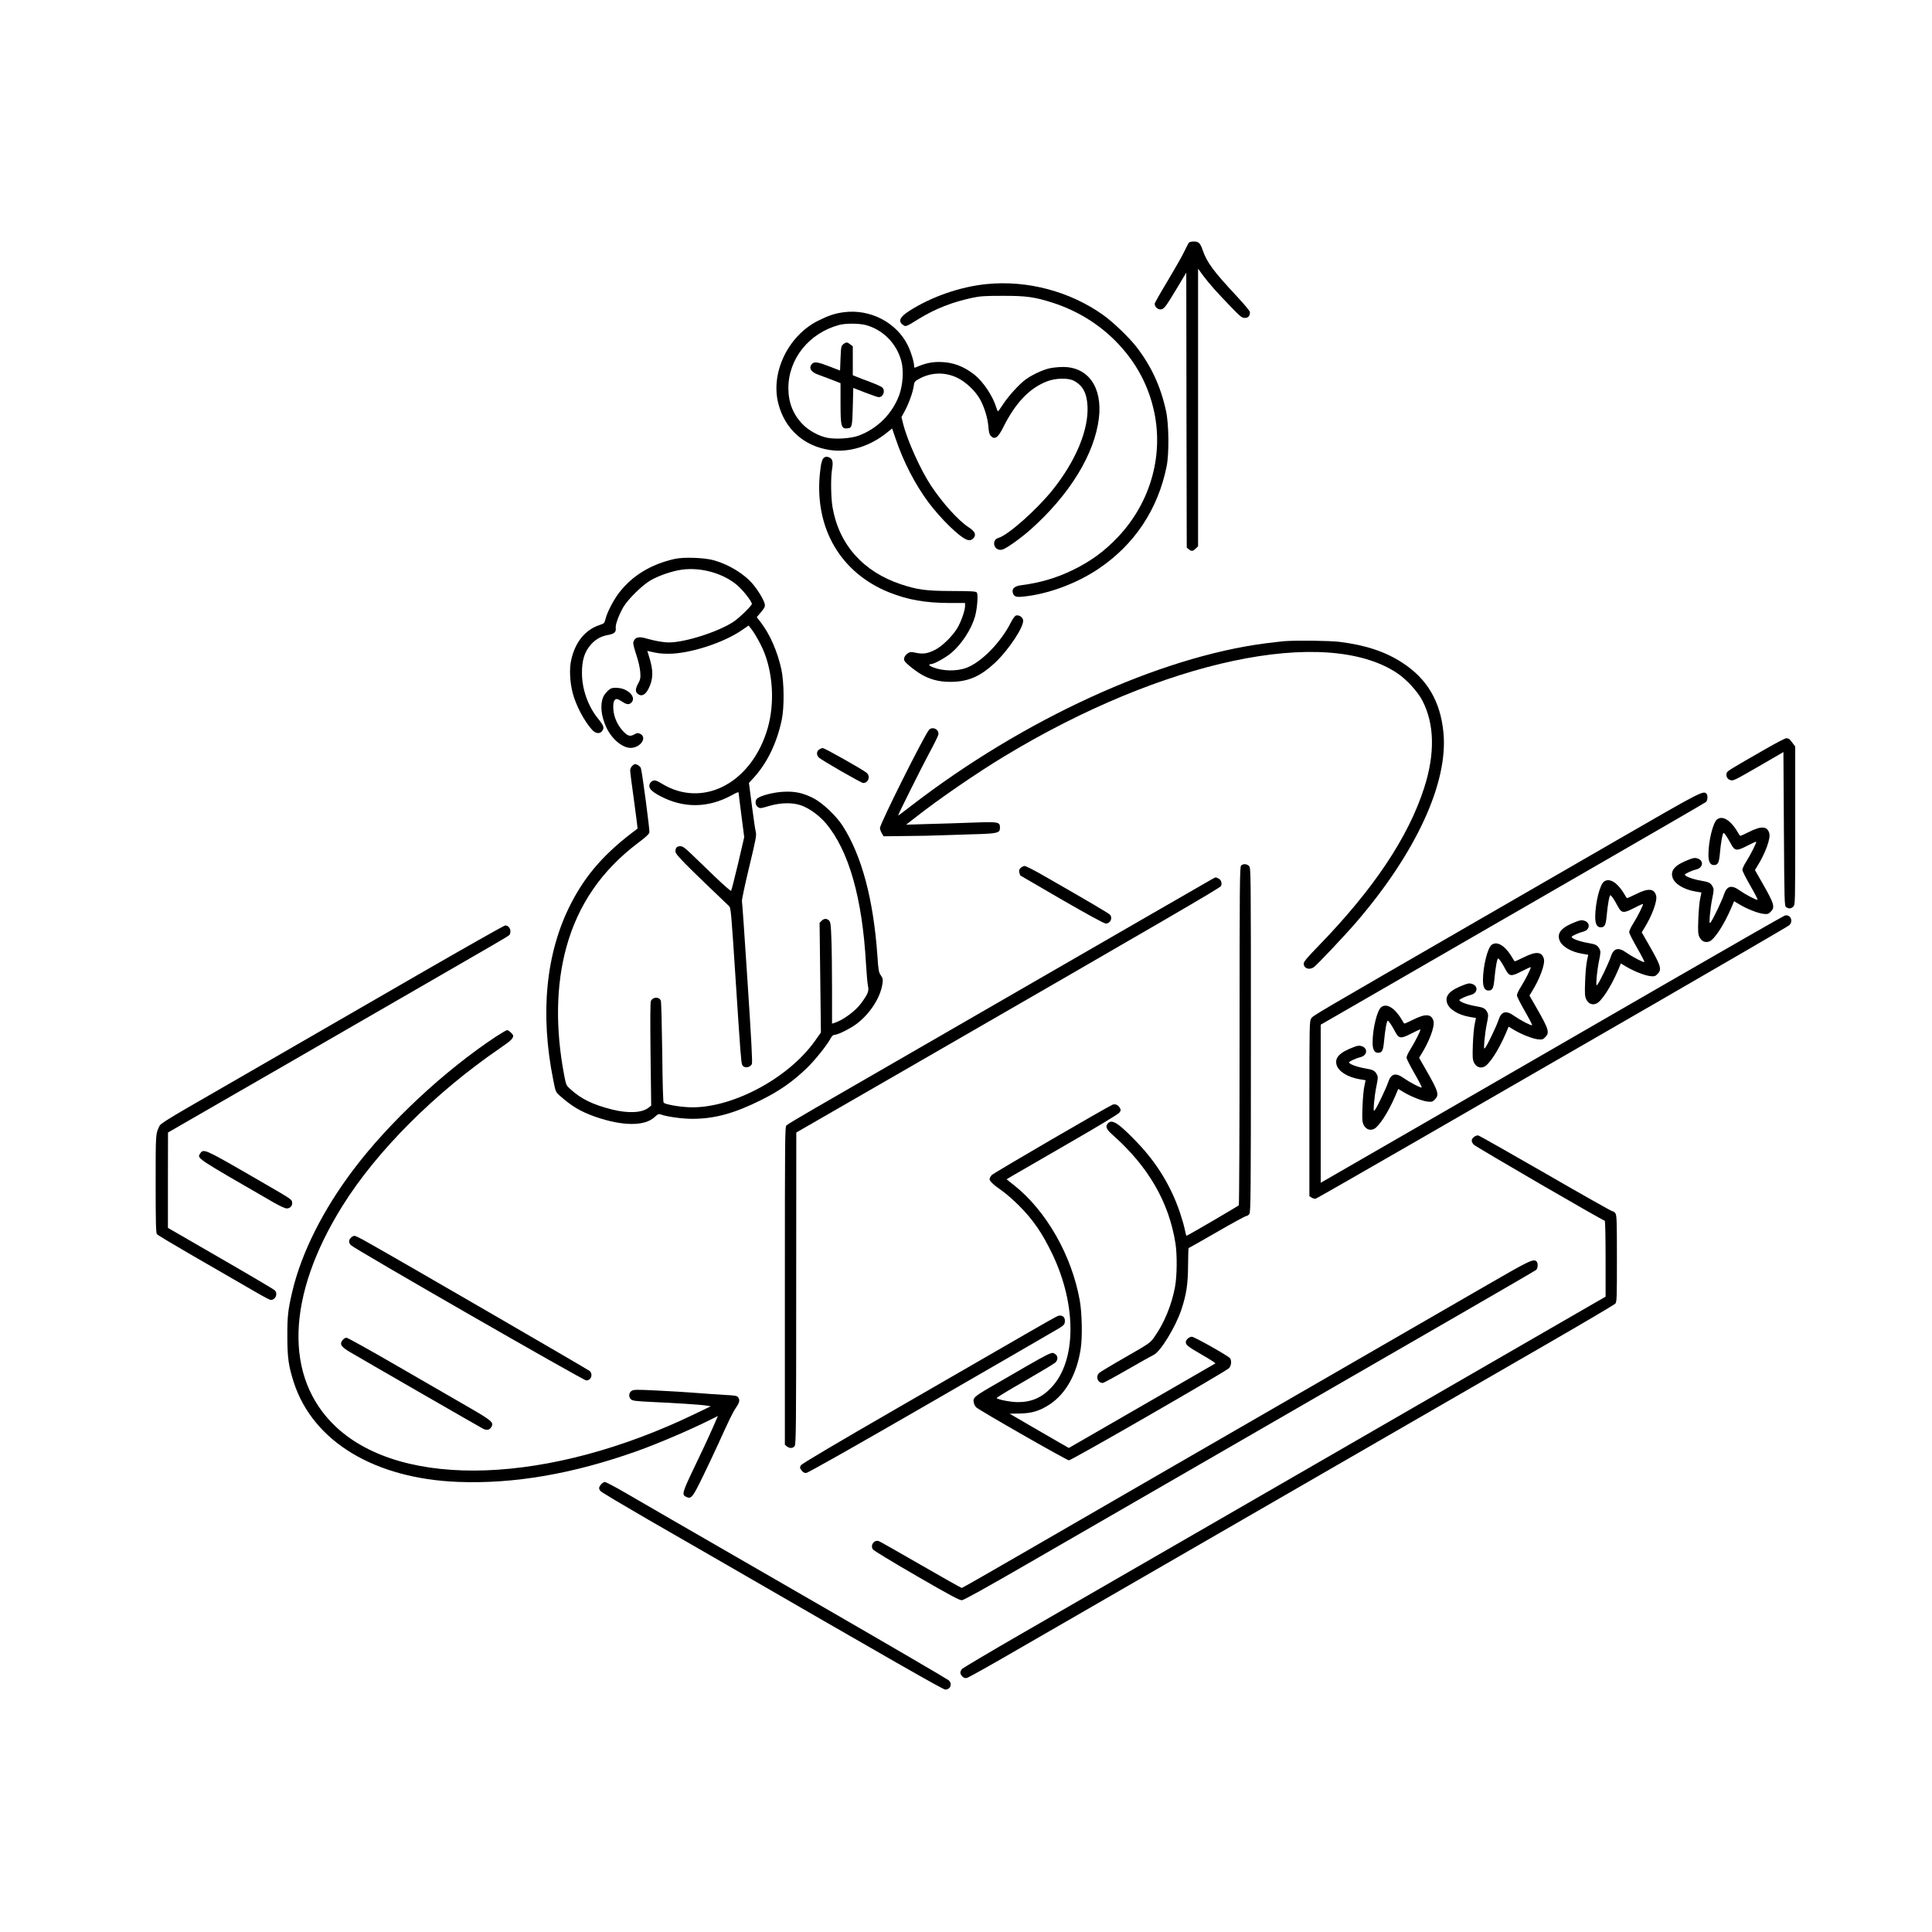 <svg width="450" height="450" viewBox="0 0 450 450" fill="none" xmlns="http://www.w3.org/2000/svg">
<path d="M276.921 56.514C276.79 56.668 276.306 57.634 275.801 58.667C275.317 59.7 273.56 62.754 271.934 65.479C270.286 68.203 268.945 70.576 268.945 70.752C268.945 71.411 269.604 72.07 270.264 72.07C271.077 72.07 271.428 71.631 274.109 67.171L276.306 63.501L276.35 95.537L276.416 127.551L276.877 127.925C277.515 128.452 277.866 128.43 278.503 127.771L279.053 127.244V94.922V62.578L280.327 64.314C281.689 66.138 283.513 68.181 287.007 71.785C288.94 73.784 289.292 74.048 289.951 74.048C290.72 74.048 291.138 73.609 291.138 72.73C291.138 72.444 289.885 70.95 287.798 68.709C282.656 63.194 281.096 61.084 280.151 58.316C279.558 56.602 279.185 56.25 278.064 56.25C277.537 56.25 277.031 56.382 276.921 56.514Z" fill="black"/>
<path d="M229.9 66.159C223.747 66.753 217.002 69.082 211.816 72.4C209.531 73.85 209.114 74.883 210.388 75.718C211.003 76.135 210.981 76.135 214.233 74.135C217.881 71.916 221.77 70.378 226.362 69.389C228.296 68.972 229.329 68.906 233.459 68.906C239.04 68.884 241.018 69.17 245.325 70.554C250.862 72.378 255.674 75.3 259.717 79.321C264.199 83.803 267.165 89.033 268.616 94.988C271.208 105.6 268.132 116.85 260.464 125.002C257.212 128.452 254.004 130.781 249.719 132.846C245.94 134.67 242.139 135.769 237.678 136.34C236.338 136.516 235.679 137.131 235.876 137.944C236.096 138.933 236.579 139.131 238.183 138.977C243.962 138.428 250.62 135.989 255.784 132.539C264.243 126.87 269.714 118.652 271.736 108.589C272.329 105.6 272.263 98.855 271.604 95.801C270.373 90.044 268.154 85.254 264.661 80.749C262.925 78.53 259.211 74.971 256.948 73.367C249.236 67.873 239.326 65.237 229.9 66.159Z" fill="black"/>
<path d="M196.48 72.73C194.392 73.015 192.964 73.499 190.547 74.707C183.582 78.201 179.451 86.77 181.275 93.955C182.791 99.932 187.251 103.953 193.404 104.832C197.754 105.469 202.698 103.931 206.587 100.767L207.796 99.8L208.631 102.239C210.432 107.578 213.157 112.83 216.189 116.917C219.046 120.762 223.418 125.046 225.198 125.706C225.879 125.969 226.472 125.771 226.89 125.156C227.373 124.409 227 123.728 225.637 122.827C223.242 121.289 219.507 117.136 216.804 113.049C214.409 109.424 211.333 102.59 210.366 98.745L209.971 97.163L210.806 95.603C211.773 93.757 212.63 91.318 212.827 89.89C212.959 88.945 213.047 88.814 213.992 88.286C216.804 86.704 220.034 86.594 222.935 87.978C224.89 88.901 227.154 91.011 228.23 92.944C229.241 94.724 230.054 97.339 230.208 99.316C230.296 100.591 230.449 101.184 230.757 101.514C231.68 102.502 232.471 101.975 233.701 99.47C236.536 93.823 239.766 90.418 243.853 88.835C245.852 88.044 248.841 87.978 250.159 88.704C252.202 89.802 253.147 91.56 253.301 94.592C253.587 100.151 250.532 107.446 245.127 114.17C241.458 118.74 234.756 124.673 232.603 125.266C230.735 125.793 231.548 128.496 233.438 128.013C234.361 127.793 237.722 125.398 240.051 123.333C249.17 115.203 254.971 105.732 255.96 97.339C256.795 90.22 253.477 85.496 247.632 85.474C246.599 85.474 245.149 85.627 244.38 85.803C242.776 86.177 240.315 87.341 238.821 88.44C237.327 89.561 234.91 92.219 233.657 94.131C233.064 95.054 232.515 95.801 232.449 95.801C232.383 95.801 232.185 95.383 232.031 94.856C231.262 92.285 229.021 88.923 227 87.297C224.407 85.254 221.814 84.309 218.738 84.309C216.87 84.309 215.354 84.661 213.311 85.561C213.003 85.693 212.915 85.627 212.915 85.254C212.915 84.353 212.234 82.068 211.487 80.53C208.872 75.103 202.654 71.894 196.48 72.73ZM201.599 75.696C205.642 76.751 208.872 80.024 209.949 84.155C210.52 86.353 210.3 89.648 209.444 92.022C207.84 96.372 204.368 99.844 199.995 101.47C198.216 102.129 194.612 102.371 192.634 101.953C190.701 101.558 188.416 100.305 187.009 98.877C184.746 96.592 183.626 93.757 183.626 90.418C183.626 83.584 188.438 77.585 195.425 75.696C196.941 75.278 200.017 75.3 201.599 75.696Z" fill="black"/>
<path d="M196.414 80.178C195.93 80.574 195.886 80.794 195.776 83.452L195.667 86.309L193.162 85.342C190.437 84.287 189.646 84.177 189.119 84.771C188.306 85.65 188.855 86.638 190.437 87.21C190.899 87.385 192.283 87.913 193.535 88.374L195.776 89.253V93.867C195.776 99.426 195.93 99.976 197.534 99.756C198.435 99.646 198.523 99.229 198.633 94.724L198.743 90.352L201.489 91.428C203.005 92.022 204.434 92.505 204.697 92.505C205.73 92.505 206.279 90.945 205.488 90.242C205.269 90.044 204.06 89.495 202.786 89.011C201.533 88.55 200.083 88.001 199.578 87.781L198.633 87.407V84.046V80.662L198.062 80.222C197.337 79.651 197.073 79.651 196.414 80.178Z" fill="black"/>
<path d="M192.085 106.501C191.514 106.721 191.184 107.886 190.943 110.544C189.778 123.157 195.865 133.484 207.136 137.988C211.487 139.724 215.53 140.427 221.111 140.449H224.781V141.174C224.781 142.185 223.858 144.822 222.979 146.294C221.902 148.118 219.419 150.557 217.815 151.348C216.101 152.226 214.981 152.402 213.355 152.051C212.19 151.809 211.992 151.809 211.487 152.139C210.762 152.6 210.388 153.413 210.652 153.896C211.048 154.621 213.75 156.709 215.222 157.434C217.376 158.511 219.529 158.928 222.254 158.796C225.835 158.62 228.538 157.368 231.68 154.446C234.954 151.391 238.623 145.832 238.294 144.382C238.14 143.679 237.283 143.174 236.624 143.371C236.382 143.459 235.855 144.162 235.459 144.975C233.108 149.634 228.582 154.248 225.11 155.544C222.847 156.401 219.595 156.335 217.266 155.412C216.387 155.061 216.167 154.687 216.848 154.687C217.53 154.687 220.21 153.215 221.529 152.117C223.968 150.073 226.209 146.645 227.088 143.635C227.615 141.789 227.879 138.406 227.505 137.988C227.263 137.725 226.231 137.681 221.77 137.659C215.64 137.637 213.728 137.373 209.861 136.099C201.05 133.176 195.403 126.826 193.909 118.125C193.535 115.906 193.469 111.269 193.799 109.314C194.085 107.644 193.931 106.919 193.228 106.589C192.635 106.326 192.525 106.326 192.085 106.501Z" fill="black"/>
<path d="M157.126 130.188C151.589 131.44 147.261 134.077 144.185 138.076C142.932 139.702 141.438 142.559 141.064 144.075C140.779 145.173 140.735 145.217 139.68 145.569C136.274 146.69 133.923 149.612 133.022 153.831C132.583 155.83 132.737 158.862 133.374 161.345C134.121 164.29 136.121 168.047 137.944 170.024C138.779 170.925 139.79 170.991 140.317 170.178C140.779 169.475 140.603 168.992 139.285 167.366C136.956 164.487 135.571 160.532 135.549 156.841C135.527 153.721 136.165 151.765 137.703 150.051C138.779 148.865 140.032 148.184 141.614 147.898C143.086 147.634 143.547 147.217 143.416 146.25C143.306 145.481 144.141 143.24 145.195 141.394C146.272 139.57 149.59 136.296 151.523 135.176C153.479 134.055 156.489 133.023 158.774 132.693C163.345 132.056 168.64 133.572 171.892 136.472C173.21 137.637 175.122 140.12 175.122 140.669C175.122 141.065 172.222 143.899 170.881 144.8C167.388 147.129 159.609 149.634 155.808 149.634C154.534 149.634 152.644 149.304 150.623 148.733C148.843 148.206 148.03 148.381 147.612 149.304C147.393 149.788 147.48 150.249 148.184 152.446C148.711 154.006 149.063 155.61 149.128 156.555C149.216 157.896 149.172 158.225 148.667 159.148C147.986 160.4 147.942 161.082 148.491 161.565C149.348 162.334 150.293 161.917 151.04 160.444C152.183 158.181 152.227 156.226 151.172 152.908L150.776 151.611L151.26 151.721C153.281 152.183 153.94 152.271 155.742 152.271C160.664 152.271 168.64 149.7 172.925 146.69L174.353 145.701L174.836 146.294C175.869 147.568 177.407 150.381 178.11 152.227C180.242 157.918 180.396 164.993 178.484 170.662C174.441 182.769 163.455 188.152 154.226 182.571C152.908 181.78 152.578 181.67 152.095 181.846C151.765 181.956 151.414 182.307 151.304 182.659C150.996 183.538 151.655 184.285 153.699 185.383C159.192 188.306 164.927 188.24 170.42 185.23C171.804 184.482 172.046 184.395 172.046 184.724C172.046 184.944 172.354 187.339 172.705 190.042L173.342 194.985L171.914 201.138C171.101 204.544 170.376 207.4 170.288 207.488C170.2 207.598 168.508 206.104 166.531 204.214C164.553 202.302 162.07 199.929 161.038 198.919C159.543 197.49 158.994 197.095 158.489 197.095C157.654 197.095 157.324 197.446 157.324 198.325C157.324 199.028 159.082 200.808 169.783 211.025C170.244 211.465 170.288 211.992 171.365 228.516C172.485 245.676 172.617 247.346 172.859 247.983C173.189 248.862 174.617 248.774 175.122 247.852C175.298 247.544 175.012 242.336 174.133 228.911C173.474 218.716 172.881 210.169 172.815 209.905C172.749 209.663 173.496 206.104 174.485 202.017C176.089 195.359 176.243 194.524 176.023 193.711C175.891 193.206 175.496 190.459 175.122 187.581L174.441 182.351L175.584 181.121C178.704 177.671 180.945 173.079 182.087 167.651C182.703 164.751 182.637 158.818 181.978 155.808C181.055 151.699 179.363 147.832 177.297 145.086L176.265 143.745L177.253 142.581C178.088 141.592 178.22 141.306 178.132 140.713C178.001 139.9 176.616 137.549 175.408 136.121C173.43 133.726 169.827 131.506 166.333 130.518C164.158 129.88 159.192 129.705 157.126 130.188Z" fill="black"/>
<path d="M299.048 149.348C298.499 149.392 296.543 149.634 294.697 149.853C269.934 153.083 238.381 167.541 212.322 187.624C210.586 188.965 209.18 190.019 209.18 189.975C209.18 189.712 214.563 178.923 216.299 175.671C217.485 173.496 218.496 171.453 218.562 171.101C218.804 169.914 217.178 169.101 216.387 170.002C215.266 171.277 204.961 191.887 204.961 192.854C204.961 193.118 205.137 193.667 205.378 194.062L205.796 194.787L211.179 194.722C214.124 194.7 217.573 194.634 218.848 194.568C220.122 194.524 223.484 194.414 226.318 194.326C232.339 194.172 232.91 194.04 232.91 192.832C232.91 191.426 232.668 191.382 226.538 191.601C223.572 191.711 218.892 191.865 216.101 191.931L211.047 192.085L213.113 190.481C218.518 186.218 227.461 180.066 233.899 176.177C270.967 153.743 308.782 145.723 325.415 156.775C327.568 158.203 330.205 161.059 331.304 163.191C334.116 168.618 334.27 175.517 331.743 183.428C328.052 194.985 319.922 207.136 307.024 220.408C304.497 223 303.662 224.011 303.662 224.407C303.662 225.549 304.893 226.011 305.969 225.307C306.672 224.846 313.154 217.991 315.879 214.827C329.832 198.611 337.346 182.307 336.204 170.618C335.5 163.345 332.402 158.093 326.624 154.358C322.646 151.765 318.098 150.271 312.012 149.502C309.727 149.216 301.882 149.128 299.048 149.348Z" fill="black"/>
<path d="M142.383 160.334C141.812 160.554 140.823 161.587 140.515 162.312C139.724 164.18 140.01 166.86 141.262 169.497C142.625 172.354 145.283 174.441 147.239 174.177C149.458 173.892 150.711 171.65 149.063 170.903C148.601 170.684 148.381 170.706 147.832 171.013C146.821 171.606 146.272 171.475 145.261 170.442C143.921 169.102 142.998 167.124 142.866 165.278C142.756 163.652 143.02 162.817 143.657 162.817C143.855 162.817 144.47 163.125 144.998 163.477C146.03 164.18 146.646 164.18 147.173 163.521C147.854 162.642 147.173 161.411 145.569 160.642C144.646 160.203 143.13 160.071 142.383 160.334Z" fill="black"/>
<path d="M411.108 174.529C403.132 179.099 402.319 179.582 402.187 180.022C401.968 180.747 402.275 181.428 402.956 181.67C403.725 181.933 403.747 181.911 410.669 177.912L415.393 175.166L415.503 193.074C415.613 210.476 415.635 210.981 416.03 211.289C416.623 211.706 417.173 211.684 417.7 211.157C418.139 210.718 418.139 210.432 418.139 192.304V173.891L417.458 172.969C417.085 172.463 416.711 172.046 416.601 172.046C416.492 172.046 416.272 172.002 416.118 171.936C415.942 171.87 413.701 173.034 411.108 174.529Z" fill="black"/>
<path d="M190.766 174.595C190.195 174.99 190.129 175.781 190.679 176.396C191.14 176.946 200.588 182.373 201.05 182.373C202.258 182.373 202.785 180.835 201.885 180.022C201.116 179.341 192.085 174.243 191.645 174.243C191.426 174.243 191.03 174.397 190.766 174.595Z" fill="black"/>
<path d="M147.217 178.418C146.975 178.66 146.777 179.121 146.777 179.451C146.777 179.802 147.173 182.966 147.678 186.504C148.162 190.041 148.535 192.986 148.491 193.008C141.02 198.501 136.428 203.686 132.891 210.652C127.134 221.968 125.75 236.096 128.87 251.587C129.397 254.29 129.441 254.355 130.342 255.168C133.132 257.651 135.22 258.904 138.647 260.112C145.02 262.332 150.205 262.353 152.512 260.156C153.193 259.497 153.435 259.409 153.853 259.563C155.259 260.09 158.84 260.596 161.257 260.596C166.421 260.596 171.035 259.343 177.319 256.201C181.56 254.092 184.68 251.916 187.954 248.752C189.866 246.885 192.634 243.435 193.469 241.853C193.711 241.392 194.062 241.04 194.282 241.04C194.919 241.04 196.436 240.381 198.281 239.304C201.951 237.151 205.071 232.734 205.554 229.021C205.686 228.12 205.62 227.856 205.159 227.175C204.675 226.45 204.587 226.011 204.368 222.671C203.445 209.487 200.72 199.292 196.282 192.371C194.744 189.998 191.645 187.053 189.492 185.933C187.031 184.68 185.229 184.285 182.483 184.416C180.176 184.526 177.012 185.339 176.331 186.02C175.803 186.548 175.913 187.581 176.55 187.998C177.056 188.328 177.209 188.306 179.121 187.734C181.692 186.965 184.416 186.877 186.438 187.537C188.35 188.152 190.811 189.91 192.393 191.799C197.732 198.171 200.852 209.18 201.709 224.539C201.841 226.78 202.039 229.087 202.17 229.658C202.434 230.845 202.192 231.482 200.522 233.745C199.182 235.547 196.304 237.656 194.304 238.271L193.799 238.425V230.449C193.799 226.055 193.733 220.759 193.645 218.65C193.535 215.354 193.447 214.761 193.096 214.409C192.568 213.882 191.931 213.904 191.36 214.475L190.898 214.936L191.052 227.725L191.206 240.491L189.822 242.446C183.494 251.345 170.09 258.354 160.4 257.893C158.005 257.783 154.973 257.234 154.578 256.838C154.446 256.707 154.314 252.268 154.248 245.039C154.16 238.667 154.028 233.284 153.918 233.064C153.501 232.119 152.117 232.163 151.611 233.13C151.458 233.415 151.436 237.349 151.523 245.522L151.677 257.498L151.15 257.937C149.634 259.211 146.404 259.387 142.537 258.42C138.098 257.3 135.374 255.981 132.891 253.718C131.88 252.817 131.858 252.751 131.418 250.488C129.331 239.568 129.507 229.373 131.924 220.605C134.648 210.718 140.164 202.698 148.623 196.326C150.271 195.095 151.172 194.282 151.26 193.909C151.37 193.447 149.634 180.198 149.282 178.945C149.172 178.506 148.381 177.978 147.876 177.978C147.744 177.978 147.458 178.176 147.217 178.418Z" fill="black"/>
<path d="M376.611 195.689C366.042 201.797 351.167 210.388 343.542 214.783C306.211 236.338 305.837 236.536 305.42 237.195C305.002 237.832 304.98 238.403 304.98 258.223V278.613L305.53 278.965C305.837 279.163 306.233 279.251 306.519 279.163C306.76 279.075 317.769 272.791 330.974 265.166C344.158 257.542 368.767 243.347 385.62 233.635C402.473 223.901 416.492 215.75 416.777 215.486C417.788 214.541 416.975 212.849 415.679 213.267C415.393 213.355 402.319 220.825 386.609 229.9C370.898 238.975 346.707 252.927 332.842 260.947L307.617 275.493V257.08V238.667L316.582 233.504C321.504 230.669 332.095 224.539 340.137 219.902C348.179 215.266 364.241 205.994 375.842 199.292C387.444 192.612 397.112 186.987 397.332 186.812C397.771 186.438 397.837 185.23 397.441 184.834C396.716 184.109 395.947 184.526 376.611 195.689Z" fill="black"/>
<path d="M399.968 190.833C399.002 191.514 397.925 195.864 397.925 199.116C397.925 200.698 398.342 201.489 399.199 201.489C400.122 201.489 400.386 200.984 400.584 198.897C400.825 196.194 401.221 194.019 401.463 194.019C401.682 194.019 402.407 195.117 403.22 196.655C404.055 198.215 404.539 198.259 406.934 197.007C408.054 196.436 408.999 195.996 409.043 196.062C409.197 196.216 407.769 199.028 406.692 200.742C406.209 201.489 405.835 202.324 405.835 202.61C405.835 202.896 406.692 204.565 407.703 206.323C408.714 208.081 409.461 209.531 409.373 209.575C409.065 209.685 406.538 208.345 405.198 207.4C403.308 206.038 402.21 206.323 401.55 208.345C401.089 209.751 398.98 214.168 398.474 214.783C398.145 215.2 398.123 215.112 398.255 213.245C398.342 212.168 398.584 210.344 398.826 209.224C399.199 207.422 399.199 207.092 398.936 206.565C398.43 205.62 398.101 205.444 396.035 205.093C394.19 204.763 392.432 204.104 392.432 203.709C392.432 203.511 394.168 202.72 395.112 202.5C396.694 202.127 396.892 200.435 395.398 199.951C394.805 199.753 394.475 199.797 393.508 200.171C390.191 201.423 389.048 202.654 389.553 204.346C389.993 205.84 392.146 207.18 394.871 207.642L396.299 207.883L396.013 209.246C395.838 209.993 395.64 212.146 395.574 214.036C395.464 216.98 395.508 217.551 395.816 218.232C396.321 219.265 397.222 219.661 398.167 219.265C399.353 218.782 401.528 215.442 403.198 211.575L403.902 209.905L405.11 210.63C406.846 211.685 409.417 212.695 410.691 212.849C411.636 212.959 411.856 212.915 412.317 212.476C413.526 211.355 413.328 210.63 410.405 205.532L408.757 202.654L409.285 201.797C411.131 198.853 412.427 195.359 412.119 194.15C411.68 192.415 410.296 192.305 407.373 193.777C406.384 194.26 405.484 194.678 405.374 194.678C405.264 194.678 405.022 194.348 404.824 193.953C404.627 193.579 404.121 192.81 403.682 192.283C402.341 190.635 401.001 190.107 399.968 190.833Z" fill="black"/>
<path d="M289.072 201.621C288.764 201.929 288.72 205.818 288.72 241.216C288.72 262.815 288.633 280.591 288.545 280.723C288.413 280.92 276.57 287.842 276.35 287.842C276.306 287.842 276.13 287.227 275.976 286.458C275.845 285.71 275.339 283.953 274.878 282.568C272.79 276.328 269.472 270.879 264.77 266.001C260.552 261.606 259.057 260.64 258.091 261.606C257.387 262.31 257.651 263.013 259.123 264.309C267.495 271.714 272.307 280.063 273.801 289.709C274.197 292.28 274.153 297.202 273.691 299.707C272.944 303.86 271.142 308.254 268.835 311.462C267.912 312.781 267.715 312.913 262.199 316.077C259.079 317.856 256.311 319.526 256.047 319.768C255.124 320.603 255.652 322.119 256.86 322.119C257.036 322.119 259.629 320.713 262.573 319.021C265.539 317.307 268.286 315.769 268.681 315.593C270.241 314.934 273.845 309.045 275.185 304.98C276.35 301.465 276.701 299.026 276.723 294.719C276.745 292.5 276.789 290.698 276.855 290.698C276.921 290.698 279.887 289.006 283.447 286.963C287.007 284.897 290.083 283.228 290.303 283.228C290.5 283.228 290.83 283.008 291.006 282.744C291.313 282.305 291.357 278.086 291.357 242.205C291.357 202.434 291.357 202.148 290.918 201.709C290.39 201.182 289.533 201.138 289.072 201.621Z" fill="black"/>
<path d="M237.722 202.17C237.393 202.5 237.305 202.786 237.415 203.203C237.48 203.533 237.612 203.862 237.7 203.95C237.788 204.016 242.161 206.565 247.412 209.597C253.235 212.959 257.19 215.112 257.541 215.112C258.596 215.112 259.189 213.904 258.574 213.091C258.332 212.761 253.586 209.971 242.336 203.533C240.579 202.544 238.931 201.709 238.667 201.709C238.403 201.709 237.986 201.907 237.722 202.17Z" fill="black"/>
<path d="M282.239 204.807C281.755 205.071 274.395 209.312 265.869 214.234C249.763 223.528 200.742 251.829 189.844 258.113C186.394 260.112 183.406 261.892 183.186 262.112C182.834 262.463 182.812 264.397 182.812 299.487V336.511L183.274 336.885C183.911 337.412 184.702 337.368 185.098 336.797C185.405 336.358 185.449 332.49 185.449 300.037L185.471 263.782L208.806 250.335C273.098 213.267 284.194 206.807 284.392 206.367C284.7 205.686 284.414 204.895 283.777 204.609C283.074 204.28 283.271 204.258 282.239 204.807Z" fill="black"/>
<path d="M373.601 205.335C372.634 206.016 371.558 210.366 371.558 213.618C371.558 215.2 371.975 215.991 372.832 215.991C373.755 215.991 374.019 215.486 374.216 213.398C374.458 210.696 374.854 208.521 375.095 208.521C375.315 208.521 376.04 209.619 376.853 211.157C377.688 212.717 378.172 212.761 380.567 211.509C381.687 210.938 382.632 210.498 382.676 210.564C382.83 210.718 381.402 213.53 380.325 215.244C379.841 215.991 379.468 216.826 379.468 217.112C379.468 217.398 380.325 219.067 381.336 220.825C382.346 222.583 383.093 224.033 383.006 224.077C382.698 224.187 380.171 222.847 378.831 221.902C376.941 220.54 375.842 220.825 375.183 222.847C374.722 224.253 372.612 228.67 372.107 229.285C371.777 229.702 371.756 229.614 371.887 227.747C371.975 226.67 372.217 224.846 372.459 223.726C372.832 221.924 372.832 221.594 372.569 221.067C372.063 220.122 371.734 219.946 369.668 219.595C367.822 219.265 366.065 218.606 366.065 218.211C366.065 218.013 367.8 217.222 368.745 217.002C370.327 216.628 370.525 214.937 369.031 214.453C368.438 214.255 368.108 214.299 367.141 214.673C363.823 215.925 362.681 217.156 363.186 218.848C363.626 220.342 365.779 221.682 368.504 222.144L369.932 222.385L369.646 223.748C369.47 224.495 369.273 226.648 369.207 228.538C369.097 231.482 369.141 232.053 369.448 232.734C369.954 233.767 370.855 234.163 371.799 233.767C372.986 233.284 375.161 229.944 376.831 226.077L377.534 224.407L378.743 225.132C380.479 226.187 383.049 227.197 384.324 227.351C385.269 227.461 385.488 227.417 385.95 226.978C387.158 225.857 386.961 225.132 384.038 220.034L382.39 217.156L382.918 216.299C384.763 213.355 386.06 209.861 385.752 208.652C385.313 206.917 383.928 206.807 381.006 208.279C380.017 208.762 379.116 209.18 379.006 209.18C378.897 209.18 378.655 208.85 378.457 208.455C378.259 208.081 377.754 207.312 377.315 206.785C375.974 205.137 374.634 204.609 373.601 205.335Z" fill="black"/>
<path d="M97.229 227.109C86.243 233.459 71.016 242.249 63.391 246.643C55.789 251.038 46.824 256.201 43.506 258.113C39.375 260.508 37.376 261.782 37.2 262.156C36.233 264.155 36.255 263.694 36.255 275.691C36.255 284.48 36.321 287.183 36.541 287.446C36.672 287.644 39.924 289.6 43.726 291.797C51.921 296.521 55.503 298.586 59.656 301.003C61.348 301.992 62.864 302.783 63.062 302.783C64.16 302.783 64.775 301.377 64.028 300.564C63.831 300.344 58.14 296.982 51.394 293.093L39.111 285.996V274.9L39.133 263.782L51.328 256.75C58.052 252.883 64.841 248.972 66.445 248.049C68.027 247.126 74.509 243.391 80.859 239.722C87.21 236.074 93.626 232.361 95.142 231.482C96.658 230.603 102.393 227.285 107.886 224.121C119.817 217.222 118.63 217.947 118.806 217.419C119.114 216.541 118.521 215.552 117.686 215.552C117.422 215.552 108.237 220.759 97.229 227.109Z" fill="black"/>
<path d="M347.454 220.056C346.487 220.737 345.41 225.088 345.41 228.34C345.41 229.922 345.828 230.713 346.685 230.713C347.608 230.713 347.871 230.208 348.069 228.12C348.311 225.418 348.706 223.242 348.948 223.242C349.168 223.242 349.893 224.341 350.706 225.879C351.541 227.439 352.024 227.483 354.419 226.231C355.54 225.659 356.485 225.22 356.528 225.286C356.682 225.44 355.254 228.252 354.177 229.966C353.694 230.713 353.32 231.548 353.32 231.834C353.32 232.119 354.177 233.789 355.188 235.547C356.199 237.305 356.946 238.755 356.858 238.799C356.55 238.909 354.024 237.568 352.683 236.624C350.794 235.261 349.695 235.547 349.036 237.568C348.574 238.975 346.465 243.391 345.96 244.006C345.63 244.424 345.608 244.336 345.74 242.468C345.828 241.392 346.069 239.568 346.311 238.447C346.685 236.646 346.685 236.316 346.421 235.789C345.916 234.844 345.586 234.668 343.521 234.316C341.675 233.987 339.917 233.328 339.917 232.932C339.917 232.734 341.653 231.943 342.598 231.724C344.18 231.35 344.378 229.658 342.883 229.175C342.29 228.977 341.961 229.021 340.994 229.395C337.676 230.647 336.533 231.878 337.039 233.569C337.478 235.064 339.631 236.404 342.356 236.865L343.784 237.107L343.499 238.469C343.323 239.216 343.125 241.37 343.059 243.259C342.949 246.204 342.993 246.775 343.301 247.456C343.806 248.489 344.707 248.884 345.652 248.489C346.839 248.005 349.014 244.666 350.684 240.798L351.387 239.128L352.595 239.854C354.331 240.908 356.902 241.919 358.176 242.073C359.121 242.183 359.341 242.139 359.802 241.699C361.011 240.579 360.813 239.854 357.891 234.756L356.243 231.878L356.77 231.021C358.616 228.076 359.912 224.583 359.605 223.374C359.165 221.638 357.781 221.528 354.859 223.001C353.87 223.484 352.969 223.901 352.859 223.901C352.749 223.901 352.507 223.572 352.31 223.176C352.112 222.803 351.607 222.034 351.167 221.506C349.827 219.858 348.486 219.331 347.454 220.056Z" fill="black"/>
<path d="M321.746 234.558C320.779 235.239 319.702 239.59 319.702 242.842C319.702 244.424 320.12 245.215 320.977 245.215C321.9 245.215 322.163 244.71 322.361 242.622C322.603 239.919 322.998 237.744 323.24 237.744C323.46 237.744 324.185 238.843 324.998 240.381C325.833 241.941 326.316 241.985 328.711 240.732C329.832 240.161 330.777 239.722 330.82 239.788C330.974 239.941 329.546 242.754 328.469 244.468C327.986 245.215 327.612 246.05 327.612 246.336C327.612 246.621 328.469 248.291 329.48 250.049C330.491 251.807 331.238 253.257 331.15 253.301C330.842 253.411 328.316 252.07 326.975 251.126C325.086 249.763 323.987 250.049 323.328 252.07C322.866 253.477 320.757 257.893 320.252 258.508C319.922 258.926 319.9 258.838 320.032 256.97C320.12 255.894 320.361 254.07 320.603 252.949C320.977 251.148 320.977 250.818 320.713 250.291C320.208 249.346 319.878 249.17 317.813 248.818C315.967 248.489 314.209 247.83 314.209 247.434C314.209 247.236 315.945 246.445 316.89 246.226C318.472 245.852 318.67 244.16 317.175 243.677C316.582 243.479 316.253 243.523 315.286 243.897C311.968 245.149 310.825 246.379 311.331 248.071C311.77 249.565 313.923 250.906 316.648 251.367L318.076 251.609L317.791 252.971C317.615 253.718 317.417 255.872 317.351 257.761C317.241 260.706 317.285 261.277 317.593 261.958C318.098 262.991 318.999 263.386 319.944 262.991C321.131 262.507 323.306 259.168 324.976 255.3L325.679 253.63L326.887 254.356C328.623 255.41 331.194 256.421 332.468 256.575C333.413 256.685 333.633 256.641 334.094 256.201C335.303 255.081 335.105 254.356 332.183 249.258L330.535 246.379L331.062 245.523C332.908 242.578 334.204 239.085 333.897 237.876C333.457 236.14 332.073 236.03 329.151 237.503C328.162 237.986 327.261 238.403 327.151 238.403C327.041 238.403 326.799 238.074 326.602 237.678C326.404 237.305 325.899 236.536 325.459 236.008C324.119 234.36 322.778 233.833 321.746 234.558Z" fill="black"/>
<path d="M115.532 241.435C103.535 249.368 90.703 261.321 82.376 272.351C75.279 281.711 70.247 291.731 68.115 300.696C67.083 305.046 66.907 306.54 66.929 311.352C66.929 316.208 67.215 318.23 68.445 322.031C72.95 335.786 87.254 344.421 106.787 345.168C119.773 345.652 133.396 343.301 148.206 338.049C153.282 336.247 160.862 332.996 165.63 330.601L167.212 329.81L166.905 330.513C165.718 333.303 164.4 336.182 161.895 341.389C158.863 347.739 158.731 348.157 159.851 348.662C160.994 349.189 161.302 348.816 163.587 344.158C164.751 341.763 166.399 338.269 167.256 336.401C169.827 330.732 170.662 328.997 171.343 328.008C172.222 326.711 172.376 326.162 171.98 325.547C171.673 325.085 171.431 325.041 168.926 324.91C167.432 324.822 164.444 324.624 162.268 324.448C160.093 324.272 155.918 324.009 152.974 323.877C148.162 323.635 147.591 323.657 147.107 323.965C146.426 324.404 146.382 325.393 146.975 325.942C147.349 326.272 148.096 326.36 151.656 326.536C157.127 326.777 163.323 327.173 164.575 327.393L165.564 327.546L162.049 329.238C127.991 345.74 93.846 346.992 78.223 332.314C66.094 320.889 66.665 301.86 79.783 280.854C87.759 268.066 101.36 254.465 116.631 244.028C118.938 242.446 119.532 241.875 119.532 241.26C119.532 240.908 118.499 239.941 118.125 239.941C117.949 239.941 116.785 240.622 115.532 241.435Z" fill="black"/>
<path d="M259.146 257.3C258.069 257.717 231.438 273.208 230.999 273.691C230.713 273.999 230.493 274.417 230.493 274.636C230.493 275.12 231.482 276.042 233.46 277.405C234.317 277.998 235.986 279.47 237.217 280.679C240.645 284.106 242.71 287.117 245.127 292.126C250.818 304.058 250.73 317 244.885 323.174C242.688 325.525 240.227 326.602 237.063 326.58C235.415 326.58 232.361 325.986 232.141 325.635C232.075 325.547 235.02 323.745 238.689 321.658C242.337 319.548 245.545 317.615 245.83 317.351C246.445 316.736 246.445 315.879 245.83 315.439C244.885 314.78 245.808 314.319 230.757 323.042C226.802 325.349 226.538 325.591 226.846 326.843C226.934 327.151 227.153 327.568 227.373 327.788C228.054 328.469 248.467 340.137 248.972 340.137C249.588 340.137 285.579 319.417 286.26 318.669C286.809 318.076 286.919 316.934 286.48 316.34C286.018 315.769 278.196 311.353 277.603 311.353C276.987 311.353 276.196 312.056 276.196 312.605C276.218 313.286 276.68 313.66 279.998 315.571C281.799 316.604 283.184 317.505 283.074 317.571C282.986 317.615 275.252 322.075 265.913 327.48L248.95 337.258L246.797 336.028C242.512 333.567 235.217 329.326 235.173 329.282C235.173 329.282 236.206 329.238 237.481 329.238C240.337 329.194 242.205 328.623 244.534 327.085C248.291 324.58 250.818 320.032 251.719 314.143C252.136 311.418 252.026 305.903 251.499 302.893C249.609 292.368 243.699 281.997 236.14 276.021L234.448 274.68L235.921 273.801C236.755 273.318 242.556 269.956 248.84 266.331C255.498 262.507 260.442 259.519 260.706 259.167C261.101 258.64 261.101 258.552 260.816 258.025C260.42 257.344 259.783 257.08 259.146 257.3Z" fill="black"/>
<path d="M343.323 264.815C342.641 265.342 342.619 265.891 343.279 266.616C343.74 267.122 373.359 284.326 373.777 284.326C373.887 284.326 373.974 288.084 373.974 293.159V302.014L360.835 309.595C345.476 318.45 333.721 325.239 286.413 352.552C267.209 363.648 245.39 376.216 237.964 380.501C230.537 384.785 224.275 388.499 224.077 388.74C223.55 389.334 223.572 389.905 224.143 390.476C224.472 390.806 224.78 390.916 225.198 390.828C225.527 390.762 230.888 387.774 237.085 384.17C243.303 380.589 254.092 374.37 261.035 370.349C267.978 366.328 279.756 359.539 287.182 355.254C294.609 350.969 305.552 344.663 311.462 341.236C337.148 326.404 345.981 321.306 360.461 312.957C368.921 308.079 376.018 303.882 376.238 303.64C376.589 303.201 376.611 302.366 376.611 293.137C376.611 284.414 376.567 283.052 376.26 282.613C376.084 282.349 375.776 282.129 375.578 282.129C375.381 282.129 368.393 278.196 360.044 273.362C351.694 268.55 344.641 264.573 344.377 264.485C344.07 264.419 343.674 264.529 343.323 264.815Z" fill="black"/>
<path d="M46.648 268.638C45.879 269.846 45.242 269.407 63.896 280.173C65.193 280.898 66.423 281.47 66.775 281.47C67.61 281.47 68.203 280.789 68.027 279.998C67.851 279.25 68.423 279.624 57.217 273.142C47.79 267.715 47.373 267.539 46.648 268.638Z" fill="black"/>
<path d="M81.739 288.281C81.189 288.831 81.189 289.402 81.695 289.995C82.354 290.786 135.835 321.504 136.538 321.526C137.681 321.548 138.186 320.12 137.351 319.329C136.978 318.999 92.351 293.115 85.386 289.226C84.046 288.457 82.771 287.842 82.573 287.842C82.354 287.842 81.98 288.04 81.739 288.281Z" fill="black"/>
<path d="M345.52 299.795C335.083 305.815 320.208 314.407 274.219 340.95C262.068 347.959 245.852 357.341 238.184 361.78C230.515 366.218 224.143 369.866 224.011 369.866C223.902 369.866 219.595 367.449 214.453 364.482C209.312 361.516 204.939 359.033 204.719 358.967C203.621 358.572 202.654 359.868 203.313 360.879C203.511 361.164 207.84 363.801 213.508 367.075C221.177 371.514 223.506 372.766 224.033 372.722C224.495 372.7 229.636 369.844 239.634 364.065C247.852 359.341 263.167 350.486 273.67 344.421C284.195 338.357 299.466 329.524 307.617 324.822C315.769 320.119 330.315 311.726 339.917 306.189C349.519 300.652 357.561 295.972 357.781 295.796C358.22 295.422 358.286 294.214 357.891 293.818C357.188 293.115 356.309 293.555 345.52 299.795Z" fill="black"/>
<path d="M246.423 306.497C246.181 306.563 243.215 308.233 239.831 310.188C236.448 312.144 223.154 319.812 210.278 327.239C193.843 336.731 186.789 340.906 186.548 341.301C186.262 341.829 186.262 341.917 186.702 342.488C187.031 342.927 187.339 343.103 187.778 343.081C188.174 343.059 198.918 336.995 216.87 326.624C232.514 317.593 245.918 309.837 246.643 309.397C247.764 308.716 247.961 308.474 248.027 307.859C248.137 306.782 247.456 306.211 246.423 306.497Z" fill="black"/>
<path d="M79.805 312.122C79.057 313.067 79.387 313.638 81.386 314.846C83.891 316.34 111.577 332.293 112.478 332.754C113.379 333.237 114.082 333.084 114.477 332.315C115.049 331.282 114.543 330.864 108.545 327.415C105.469 325.635 98.042 321.328 92.043 317.879C86.045 314.407 80.947 311.572 80.683 311.572C80.442 311.572 80.046 311.814 79.805 312.122Z" fill="black"/>
<path d="M139.988 345.762C139.417 346.465 139.417 346.772 139.922 347.344C140.12 347.585 145.151 350.574 151.062 354.001C156.995 357.407 163.455 361.143 165.454 362.285C208.235 387.004 219.639 393.53 220.166 393.53C221.375 393.53 221.88 392.212 220.979 391.377C220.715 391.135 207.795 383.577 192.261 374.612C154.819 353.013 150.249 350.376 145.415 347.563C143.174 346.267 141.13 345.19 140.889 345.19C140.647 345.19 140.23 345.454 139.988 345.762Z" fill="black"/>
</svg>
